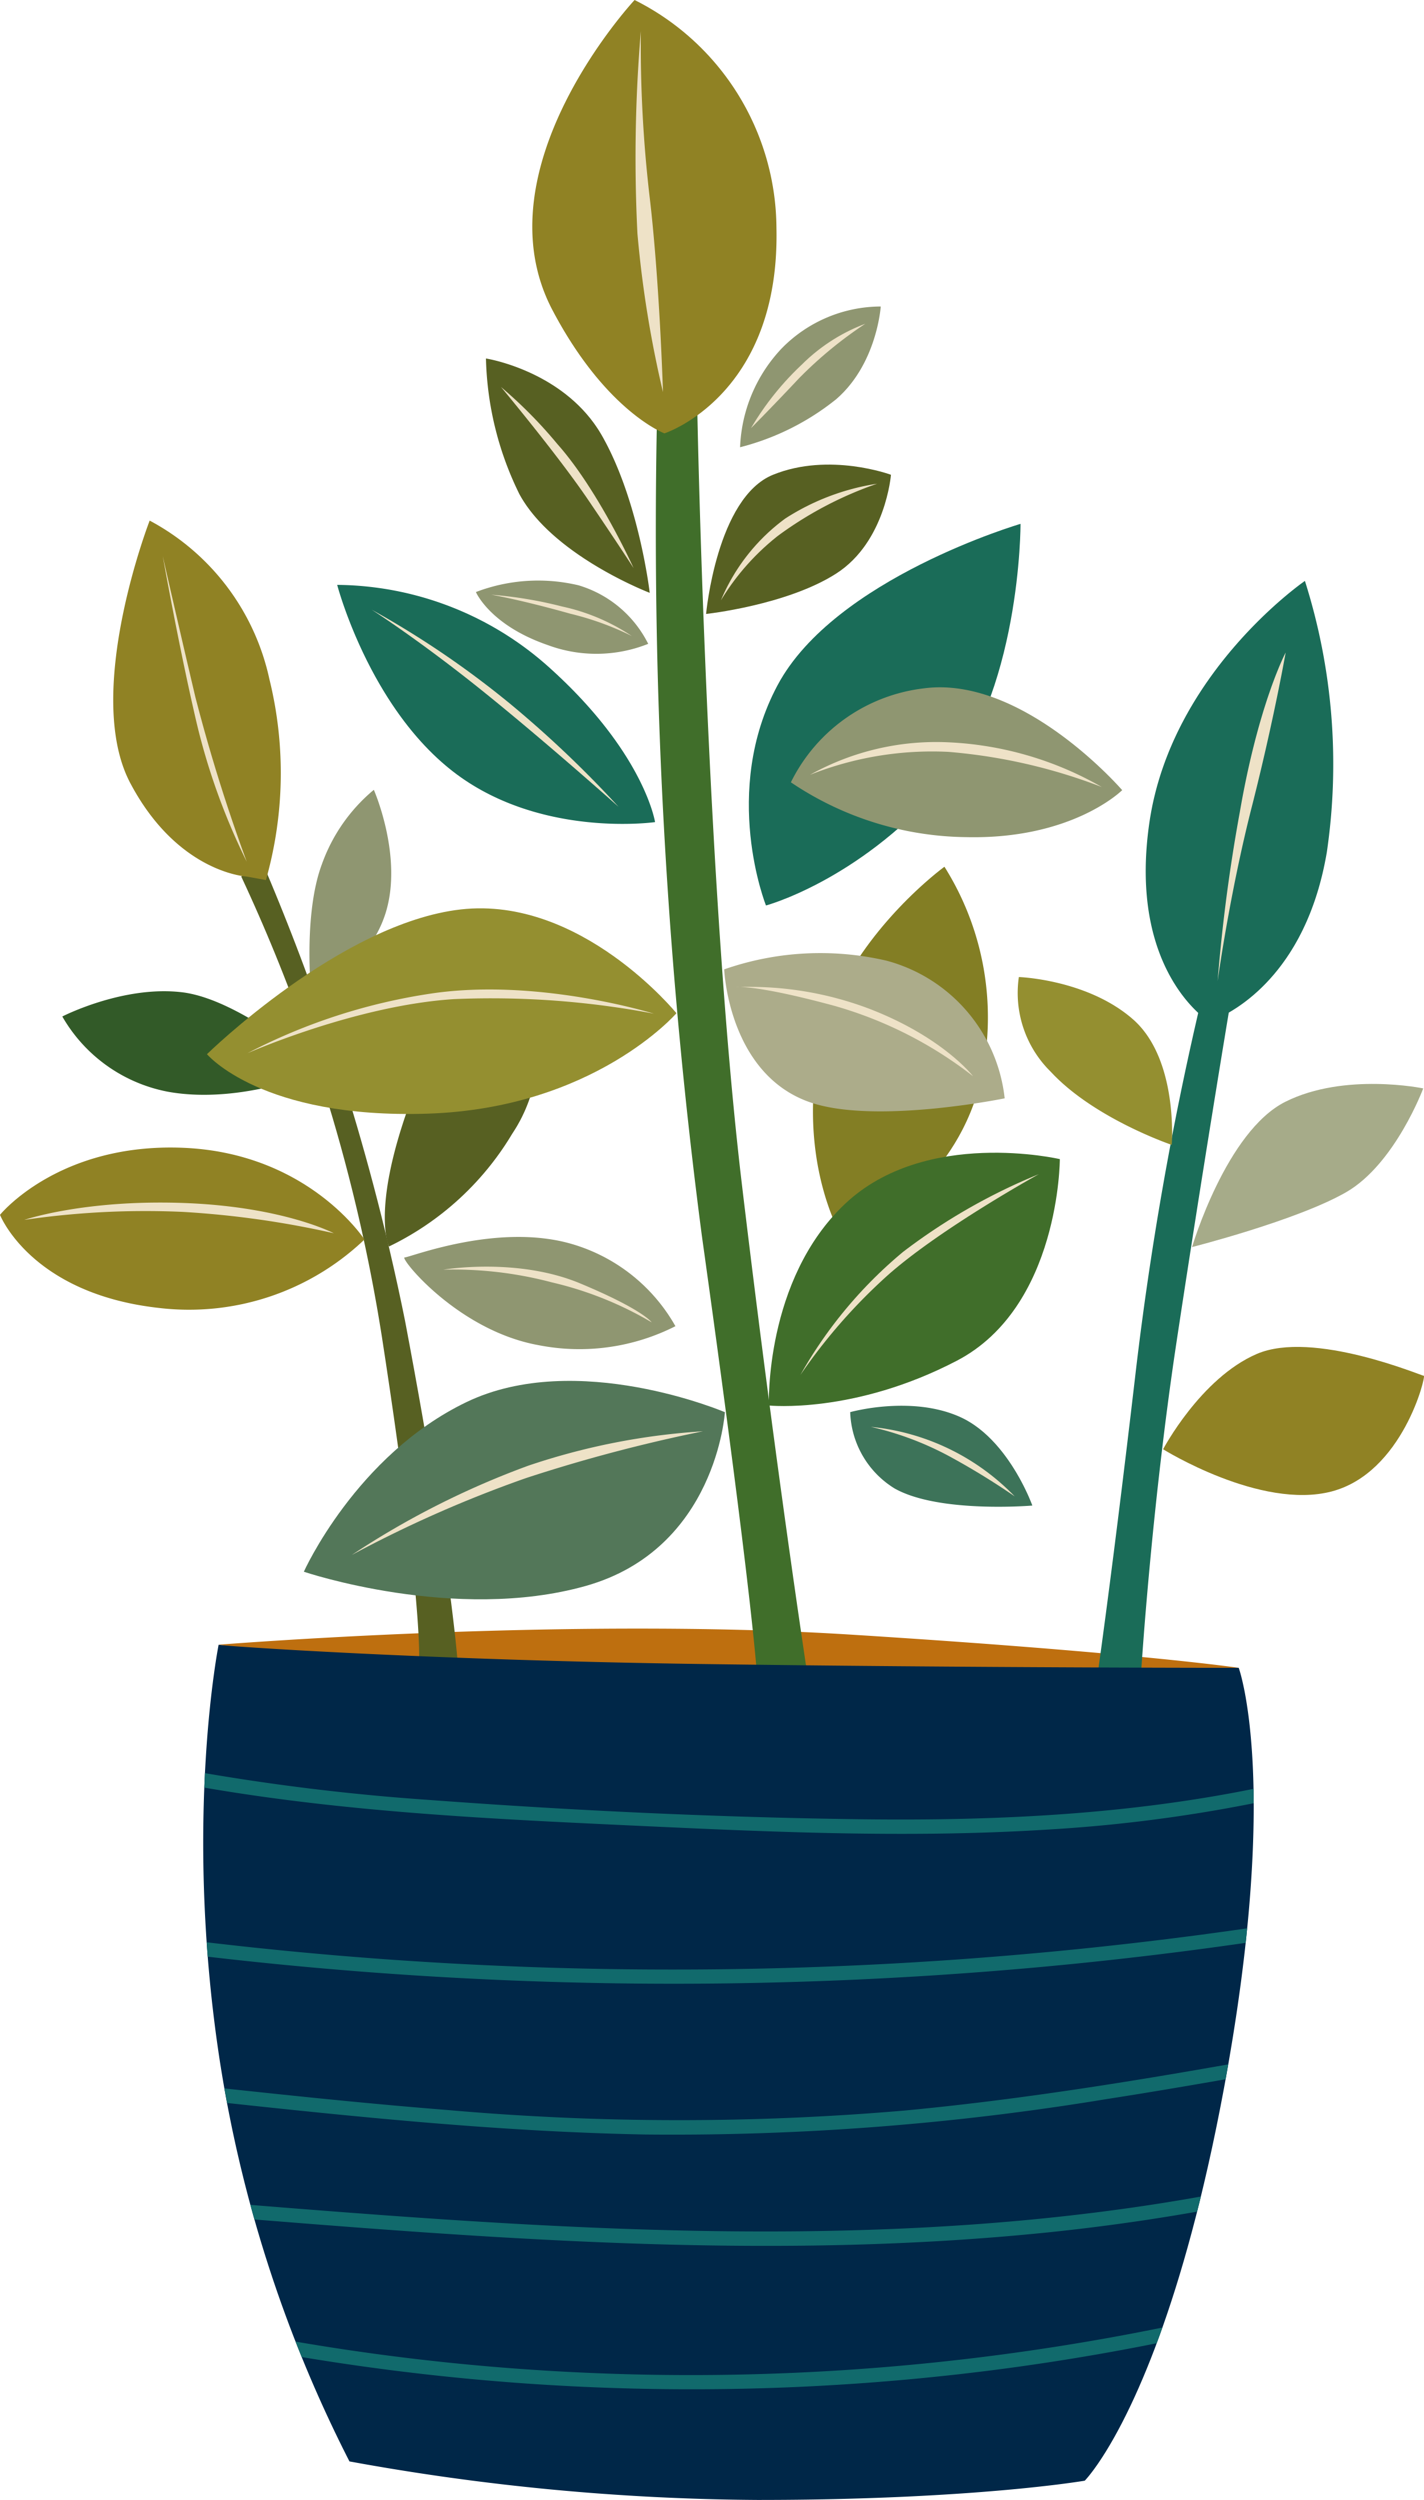 <svg id="sect7_deco2" xmlns="http://www.w3.org/2000/svg" xmlns:xlink="http://www.w3.org/1999/xlink" width="122.376" height="214.692" viewBox="0 0 122.376 214.692">
  <defs>
    <clipPath id="clip-path">
      <path id="Path_99583" data-name="Path 99583" d="M1537.757,2241.931s-2.978,14.888,0,35.068A113.907,113.907,0,0,0,1549,2312.067a201.46,201.46,0,0,0,35.069,3.309c18.527,0,28.121-1.654,28.121-1.654s6.947-6.947,11.91-33.414,1.323-36.392,1.323-36.392-22.827,0-46.316-.331S1537.769,2241.95,1537.757,2241.931Z" transform="translate(-1536.433 -2241.931)" fill="none"/>
    </clipPath>
  </defs>
  <path id="Path_99554" data-name="Path 99554" d="M1538.071,2241.6s29.77-2.411,54.3-.869,33.371,2.854,33.371,2.854a354.615,354.615,0,0,1-43.862,1.97A305.742,305.742,0,0,1,1538.071,2241.6Z" transform="translate(-1519.285 -2100.354)" fill="#be6f0f"/>
  <g id="Group_1461" data-name="Group 1461">
    <path id="Path_99555" data-name="Path 99555" d="M1593.347,2220.827s.177-3.466-4.824-39.243a465.679,465.679,0,0,1-3.847-70.4l3.462-.385s.769,40.778,3.847,66.552,5.925,44.012,5.925,44.012Z" transform="translate(-1528.212 -2075.502)" fill="#406e2a"/>
    <path id="Path_99556" data-name="Path 99556" d="M1582.792,2104.329s-5.042-1.878-9.625-10.587c-6.417-12.193,7.059-26.63,7.059-26.63a22.021,22.021,0,0,1,12.192,19.571C1592.739,2101.121,1582.792,2104.329,1582.792,2104.329Z" transform="translate(-1525.691 -2067.112)" fill="#908224"/>
    <path id="Path_99557" data-name="Path 99557" d="M1603.925,2191.322s-3.85-6.1-2.245-15.722,10.908-16.362,10.908-16.362a24.273,24.273,0,0,1,3.208,17.967C1613.551,2187.471,1603.925,2191.322,1603.925,2191.322Z" transform="translate(-1531.424 -2084.803)" fill="#837e24"/>
    <path id="Path_99558" data-name="Path 99558" d="M1596.6,2211.343s-.385-10.772,6.54-17.312,18.465-3.846,18.465-3.846,0,12.695-8.848,17.311S1596.6,2211.343,1596.6,2211.343Z" transform="translate(-1530.524 -2090.641)" fill="#406e2a"/>
    <path id="Path_99559" data-name="Path 99559" d="M1605.25,2217.078s5.185-1.467,9.392.392,6.261,7.63,6.261,7.63-8.022.686-11.837-1.467A7.991,7.991,0,0,1,1605.25,2217.078Z" transform="translate(-1532.185 -2095.805)" fill="#3d7359"/>
    <path id="Path_99560" data-name="Path 99560" d="M1581.122,2206.25a15.055,15.055,0,0,0-8.915-7.062c-6.367-1.852-13.893,1.158-14.356,1.158s4.515,6.252,11.462,7.525A18.228,18.228,0,0,0,1581.122,2206.25Z" transform="translate(-1523.077 -2092.359)" fill="#8f9671"/>
    <path id="Path_99561" data-name="Path 99561" d="M1595.941,2155.567s-3.906-9.757,1-18.927,20.875-13.847,20.875-13.847.064,14.728-7.031,22.715S1595.941,2155.567,1595.941,2155.567Z" transform="translate(-1530.114 -2077.805)" fill="#1a6c58"/>
    <path id="Path_99562" data-name="Path 99562" d="M1578,2149.65s-9.723,1.39-17.131-4.167-10.187-16.206-10.187-16.206a27.614,27.614,0,0,1,18.058,6.945C1577.072,2143.632,1578,2149.65,1578,2149.65Z" transform="translate(-1521.705 -2079.049)" fill="#1a6c58"/>
    <path id="Path_99563" data-name="Path 99563" d="M1631.473,2231.97s1.353-9.367,3.354-26.548a282.524,282.524,0,0,1,5.5-31.359l2.5.5s-2.335,14.011-4.5,28.356-3.032,28.245-3.032,28.245Z" transform="translate(-1537.221 -2087.65)" fill="#1a6c58"/>
    <path id="Path_99564" data-name="Path 99564" d="M1642.141,2166.71s-7.021-4.282-5.139-17.128,13.361-20.725,13.361-20.725a52.018,52.018,0,0,1,1.884,23.294C1650.192,2164.312,1642.141,2166.71,1642.141,2166.71Z" transform="translate(-1538.221 -2078.969)" fill="#1a6c58"/>
    <path id="Path_99565" data-name="Path 99565" d="M1641.611,2196.332s2.929-9.933,8.023-12.48,11.844-1.146,11.844-1.146-2.42,6.495-6.623,8.914S1641.611,2196.332,1641.611,2196.332Z" transform="translate(-1539.168 -2089.236)" fill="#a6ab89"/>
    <path id="Path_99566" data-name="Path 99566" d="M1555.761,2227.177s.3-4.995-3.178-27.541a147.376,147.376,0,0,0-12.106-39.646l1.816-1.211a201.279,201.279,0,0,1,12.257,39.343c3.934,20.731,4.54,29.507,4.54,29.507l-3.481-.453Z" transform="translate(-1519.746 -2084.715)" fill="#576022"/>
    <path id="Path_99567" data-name="Path 99567" d="M1538.317,2153.013s-5.9-.3-9.987-8.02,1.664-22.547,1.664-22.547a20.284,20.284,0,0,1,10.29,13.62,33.663,33.663,0,0,1-.3,17.25Z" transform="translate(-1517.132 -2077.738)" fill="#908224"/>
    <path id="Path_99568" data-name="Path 99568" d="M1546.142,2196.982s-4.815-7.421-15.558-7.875-15.765,5.757-15.765,5.757,2.655,6.79,13.7,8A21.851,21.851,0,0,0,1546.142,2196.982Z" transform="translate(-1514.819 -2090.535)" fill="#908224"/>
    <path id="Path_99569" data-name="Path 99569" d="M1556.108,2194.1s-1.513-3.027,1.664-11.955,9.534-11.2,9.534-11.2a13.009,13.009,0,0,1-.605,13.468A24.957,24.957,0,0,1,1556.108,2194.1Z" transform="translate(-1522.679 -2087.053)" fill="#576022"/>
    <path id="Path_99570" data-name="Path 99570" d="M1580.583,2125.341s-8.323-3.177-11.2-8.474a27.714,27.714,0,0,1-2.875-11.652s6.809,1.059,9.987,6.658S1580.583,2125.341,1580.583,2125.341Z" transform="translate(-1524.746 -2074.429)" fill="#576022"/>
    <path id="Path_99571" data-name="Path 99571" d="M1589.921,2129.323s.908-9.987,5.75-11.954,10.138,0,10.138,0-.454,5.75-4.691,8.474S1589.921,2129.323,1589.921,2129.323Z" transform="translate(-1529.241 -2076.596)" fill="#576022"/>
    <path id="Path_99572" data-name="Path 99572" d="M1638.531,2219.065s3.221-6.105,8.051-8.185,14.156,1.878,14.357,1.878-1.811,8.319-7.916,9.929S1638.531,2219.065,1638.531,2219.065Z" transform="translate(-1538.576 -2094.605)" fill="#908224"/>
    <path id="Path_99573" data-name="Path 99573" d="M1547.881,2168.527s-.692-6.771.923-11.08a14.748,14.748,0,0,1,4.463-6.386s2.539,5.771,1,10.618S1547.881,2168.527,1547.881,2168.527Z" transform="translate(-1521.14 -2083.233)" fill="#8f9671"/>
    <path id="Path_99574" data-name="Path 99574" d="M1543.755,2179.255s-6.924-6.078-12-6.694-10.31,2.078-10.31,2.078a13.342,13.342,0,0,0,9.079,6.462C1536.907,2182.256,1543.755,2179.255,1543.755,2179.255Z" transform="translate(-1516.091 -2087.344)" fill="#325a28"/>
    <path id="Path_99575" data-name="Path 99575" d="M1598.94,2148.325a14.65,14.65,0,0,1,11.433-8.07c8.52-1.121,17.039,8.743,17.039,8.743s-4.26,4.259-13.451,4.035A27.482,27.482,0,0,1,1598.94,2148.325Z" transform="translate(-1530.973 -2081.141)" fill="#8f9671"/>
    <path id="Path_99576" data-name="Path 99576" d="M1577.179,2172.666s-8.211-10.087-18.531-8.914-21.816,12.432-21.816,12.432,4.668,5.577,18.978,5.107S1577.179,2172.666,1577.179,2172.666Z" transform="translate(-1519.046 -2085.652)" fill="#948f30"/>
    <g id="Group_1460" data-name="Group 1460" transform="translate(17.464 141.247)">
      <path id="Path_99577" data-name="Path 99577" d="M1537.757,2241.931s-2.978,14.888,0,35.068A113.907,113.907,0,0,0,1549,2312.067a201.46,201.46,0,0,0,35.069,3.309c18.527,0,28.121-1.654,28.121-1.654s6.947-6.947,11.91-33.414,1.323-36.392,1.323-36.392-22.827,0-46.316-.331S1537.879,2242.037,1537.757,2241.931Z" transform="translate(-1536.433 -2241.931)" fill="#002748"/>
      <g id="Group_1459" data-name="Group 1459">
        <g id="Group_1458" data-name="Group 1458" clip-path="url(#clip-path)">
          <g id="Group_1457" data-name="Group 1457" transform="translate(-3.105 10.699)">
            <path id="Path_99578" data-name="Path 99578" d="M1628.743,2256.287c-12.048,2.752-24.441,3.344-36.762,3.17-12.185-.171-24.421-.743-36.575-1.645a192.877,192.877,0,0,1-21.208-2.627c-.776-.145-1.062,1.048-.285,1.194,12.314,2.3,24.84,2.971,37.331,3.553,12.407.58,24.852,1.2,37.265.412a128.982,128.982,0,0,0,20.6-2.886C1629.881,2257.283,1629.511,2256.112,1628.743,2256.287Z" transform="translate(-1532.756 -2255.173)" fill="#116a6c"/>
            <path id="Path_99579" data-name="Path 99579" d="M1629.567,2271.3a345.926,345.926,0,0,1-74.944,3.5q-10.671-.665-21.285-2c-.777-.1-1.068,1.1-.285,1.194a346.707,346.707,0,0,0,75.181,1.2q10.727-1,21.376-2.676C1630.38,2272.408,1630.346,2271.18,1629.567,2271.3Z" transform="translate(-1532.59 -2258.268)" fill="#116a6c"/>
            <path id="Path_99580" data-name="Path 99580" d="M1635.1,2284.029c-12.93,2.376-25.883,4.754-38.983,5.988a227.825,227.825,0,0,1-39.344-.051c-7.575-.6-15.13-1.417-22.683-2.235-.775-.084-1.068,1.109-.284,1.194,13.317,1.444,26.659,2.9,40.063,3.15a229.014,229.014,0,0,0,39.532-3.031c7.379-1.146,14.724-2.495,22.067-3.845C1636.242,2285.059,1635.87,2283.888,1635.1,2284.029Z" transform="translate(-1532.735 -2260.712)" fill="#116a6c"/>
            <path id="Path_99581" data-name="Path 99581" d="M1625.967,2299.686c-22.8,4.631-46.223,4.2-69.328,2.652-6.547-.437-13.088-.965-19.628-1.494-.785-.064-.736,1.164.043,1.227,23.253,1.884,46.682,3.771,69.986,1.61a181.328,181.328,0,0,0,19.3-2.823C1627.107,2300.7,1626.736,2299.53,1625.967,2299.686Z" transform="translate(-1533.331 -2263.718)" fill="#116a6c"/>
            <path id="Path_99582" data-name="Path 99582" d="M1623.794,2313.445a203.292,203.292,0,0,1-63.586,4.042q-9.158-.864-18.209-2.573c-.775-.146-1.062,1.049-.285,1.194a204.36,204.36,0,0,0,64.715,1.693q8.932-1.2,17.731-3.186C1624.931,2314.444,1624.562,2313.272,1623.794,2313.445Z" transform="translate(-1534.255 -2266.36)" fill="#116a6c"/>
          </g>
        </g>
      </g>
    </g>
    <path id="Path_99584" data-name="Path 99584" d="M1636.3,2185.375s.588-7.354-3.334-10.786-9.805-3.629-9.805-3.629a9.473,9.473,0,0,0,2.745,8.139C1629.63,2183.12,1636.3,2185.375,1636.3,2185.375Z" transform="translate(-1535.602 -2087.054)" fill="#948f30"/>
  </g>
  <path id="Path_99585" data-name="Path 99585" d="M1593.536,2111.776a13.069,13.069,0,0,1,3.588-8.5,11.964,11.964,0,0,1,8.5-3.588s-.312,4.915-3.822,7.957A21.73,21.73,0,0,1,1593.536,2111.776Z" transform="translate(-1529.935 -2073.367)" fill="#8f9671"/>
  <path id="Path_99586" data-name="Path 99586" d="M1591.845,2169.808a25.115,25.115,0,0,1,13.96-.744,13.794,13.794,0,0,1,10.145,11.82s-10.22,2.091-16.007.558C1592.218,2179.394,1591.845,2169.808,1591.845,2169.808Z" transform="translate(-1529.61 -2086.56)" fill="#acac8a"/>
  <path id="Path_99587" data-name="Path 99587" d="M1583.321,2216.574s-12.736-5.428-22.221-.861-13.964,14.562-13.964,14.562,12.973,4.386,24.215,1.224S1583.321,2216.574,1583.321,2216.574Z" transform="translate(-1521.025 -2095.297)" fill="#537759"/>
  <path id="Path_99588" data-name="Path 99588" d="M1582.864,2070.416a129.721,129.721,0,0,0-.292,17.4,95.234,95.234,0,0,0,2.194,13.6s-.292-9.65-1.17-16.96A112.569,112.569,0,0,1,1582.864,2070.416Z" transform="translate(-1527.791 -2067.746)" fill="#eee2c7"/>
  <path id="Path_99589" data-name="Path 99589" d="M1650.177,2136.469s-2.339,4.387-3.948,13.744a144.231,144.231,0,0,0-1.9,14.475s1.023-7.457,2.924-14.914S1650.177,2136.469,1650.177,2136.469Z" transform="translate(-1539.689 -2080.431)" fill="#eee2c7"/>
  <path id="Path_99590" data-name="Path 99590" d="M1532.133,2126.229s1.371,7.75,2.921,14.368a56.27,56.27,0,0,0,4.293,11.865,147.376,147.376,0,0,1-4.412-14.13C1533.5,2132.25,1532.133,2126.229,1532.133,2126.229Z" transform="translate(-1518.144 -2078.464)" fill="#eee2c7"/>
  <path id="Path_99591" data-name="Path 99591" d="M1554.344,2131.911a79.541,79.541,0,0,1,11.864,8.05,94.042,94.042,0,0,1,9.36,8.884s-6.141-5.486-11.626-9.9S1554.344,2131.911,1554.344,2131.911Z" transform="translate(-1522.409 -2079.555)" fill="#eee2c7"/>
  <path id="Path_99592" data-name="Path 99592" d="M1576.072,2174.363s-9.97-3.1-19.152-1.729a50.066,50.066,0,0,0-15.785,5.127s9.3-4.113,17.767-4.65A74.672,74.672,0,0,1,1576.072,2174.363Z" transform="translate(-1519.873 -2087.309)" fill="#eee2c7"/>
  <path id="Path_99593" data-name="Path 99593" d="M1600.974,2148.8a22.283,22.283,0,0,1,11.915-2.791,29.082,29.082,0,0,1,13.163,3.841,47.317,47.317,0,0,0-13.195-3.021A28.471,28.471,0,0,0,1600.974,2148.8Z" transform="translate(-1531.364 -2082.26)" fill="#eee2c7"/>
  <path id="Path_99594" data-name="Path 99594" d="M1599.959,2209.149a37.945,37.945,0,0,1,8.829-10.569,50.831,50.831,0,0,1,11.653-6.663s-8.4,4.628-12.965,8.665A47.739,47.739,0,0,0,1599.959,2209.149Z" transform="translate(-1531.169 -2091.079)" fill="#eee2c7"/>
  <path id="Path_99595" data-name="Path 99595" d="M1607.434,2218.771a26.624,26.624,0,0,1,6.991,2.659,62.618,62.618,0,0,1,5.384,3.315,19.881,19.881,0,0,0-12.375-5.974Z" transform="translate(-1532.604 -2096.236)" fill="#eee2c7"/>
  <path id="Path_99596" data-name="Path 99596" d="M1591.5,2128.538a16.679,16.679,0,0,1,5.539-7.029,20.214,20.214,0,0,1,7.882-2.983A31.783,31.783,0,0,0,1596.4,2123,20.679,20.679,0,0,0,1591.5,2128.538Z" transform="translate(-1529.545 -2076.985)" fill="#eee2c7"/>
  <path id="Path_99597" data-name="Path 99597" d="M1579.5,2123.795s-3.036-6.71-6.551-10.652a39.056,39.056,0,0,0-4.846-4.9s4.846,5.8,7.456,9.64S1579.5,2123.795,1579.5,2123.795Z" transform="translate(-1525.051 -2075.01)" fill="#eee2c7"/>
  <path id="Path_99598" data-name="Path 99598" d="M1544,2197.568s-4.356-2.293-12.917-2.6-13.681,1.453-13.681,1.453a71.665,71.665,0,0,1,13.6-.688A79.785,79.785,0,0,1,1544,2197.568Z" transform="translate(-1515.314 -2091.658)" fill="#eee2c7"/>
  <path id="Path_99599" data-name="Path 99599" d="M1561.969,2202.006s6.331-1.085,11.758,1.176,6.151,3.347,6.151,3.347a30.381,30.381,0,0,0-8.593-3.437A32.945,32.945,0,0,0,1561.969,2202.006Z" transform="translate(-1523.873 -2092.967)" fill="#eee2c7"/>
  <path id="Path_99600" data-name="Path 99600" d="M1582.418,2219.243a58.06,58.06,0,0,0-15.008,2.952,72.592,72.592,0,0,0-15.171,7.668,105.228,105.228,0,0,1,14.966-6.6A135.546,135.546,0,0,1,1582.418,2219.243Z" transform="translate(-1522.005 -2096.326)" fill="#eee2c7"/>
  <path id="Path_99601" data-name="Path 99601" d="M1594.695,2110.492a24.592,24.592,0,0,1,4.368-5.46,15.419,15.419,0,0,1,5.46-3.51,35.027,35.027,0,0,0-5.694,4.68C1596.41,2108.776,1594.695,2110.492,1594.695,2110.492Z" transform="translate(-1530.158 -2073.719)" fill="#eee2c7"/>
  <g id="Group_1462" data-name="Group 1462" transform="translate(40.898 49.821)">
    <path id="Path_99602" data-name="Path 99602" d="M1580.246,2134.246a9.832,9.832,0,0,0-5.983-5.026,15.006,15.006,0,0,0-8.825.578s1.2,2.835,6.152,4.546A12.023,12.023,0,0,0,1580.246,2134.246Z" transform="translate(-1565.438 -2128.775)" fill="#8f9671"/>
    <path id="Path_99603" data-name="Path 99603" d="M1579.152,2133.874a17.383,17.383,0,0,0-6.009-2.541,35.521,35.521,0,0,0-6.077-1.01s2.5.423,6.811,1.637A25.1,25.1,0,0,1,1579.152,2133.874Z" transform="translate(-1565.75 -2129.072)" fill="#eee2c7"/>
  </g>
  <path id="Path_99604" data-name="Path 99604" d="M1593.14,2172.026a29.085,29.085,0,0,1,11.44,1.864c6.339,2.444,8.9,5.787,8.9,5.787a34.9,34.9,0,0,0-11.889-6.038C1594.714,2171.777,1593.14,2172.026,1593.14,2172.026Z" transform="translate(-1529.859 -2087.253)" fill="#eee2c7"/>
</svg>
